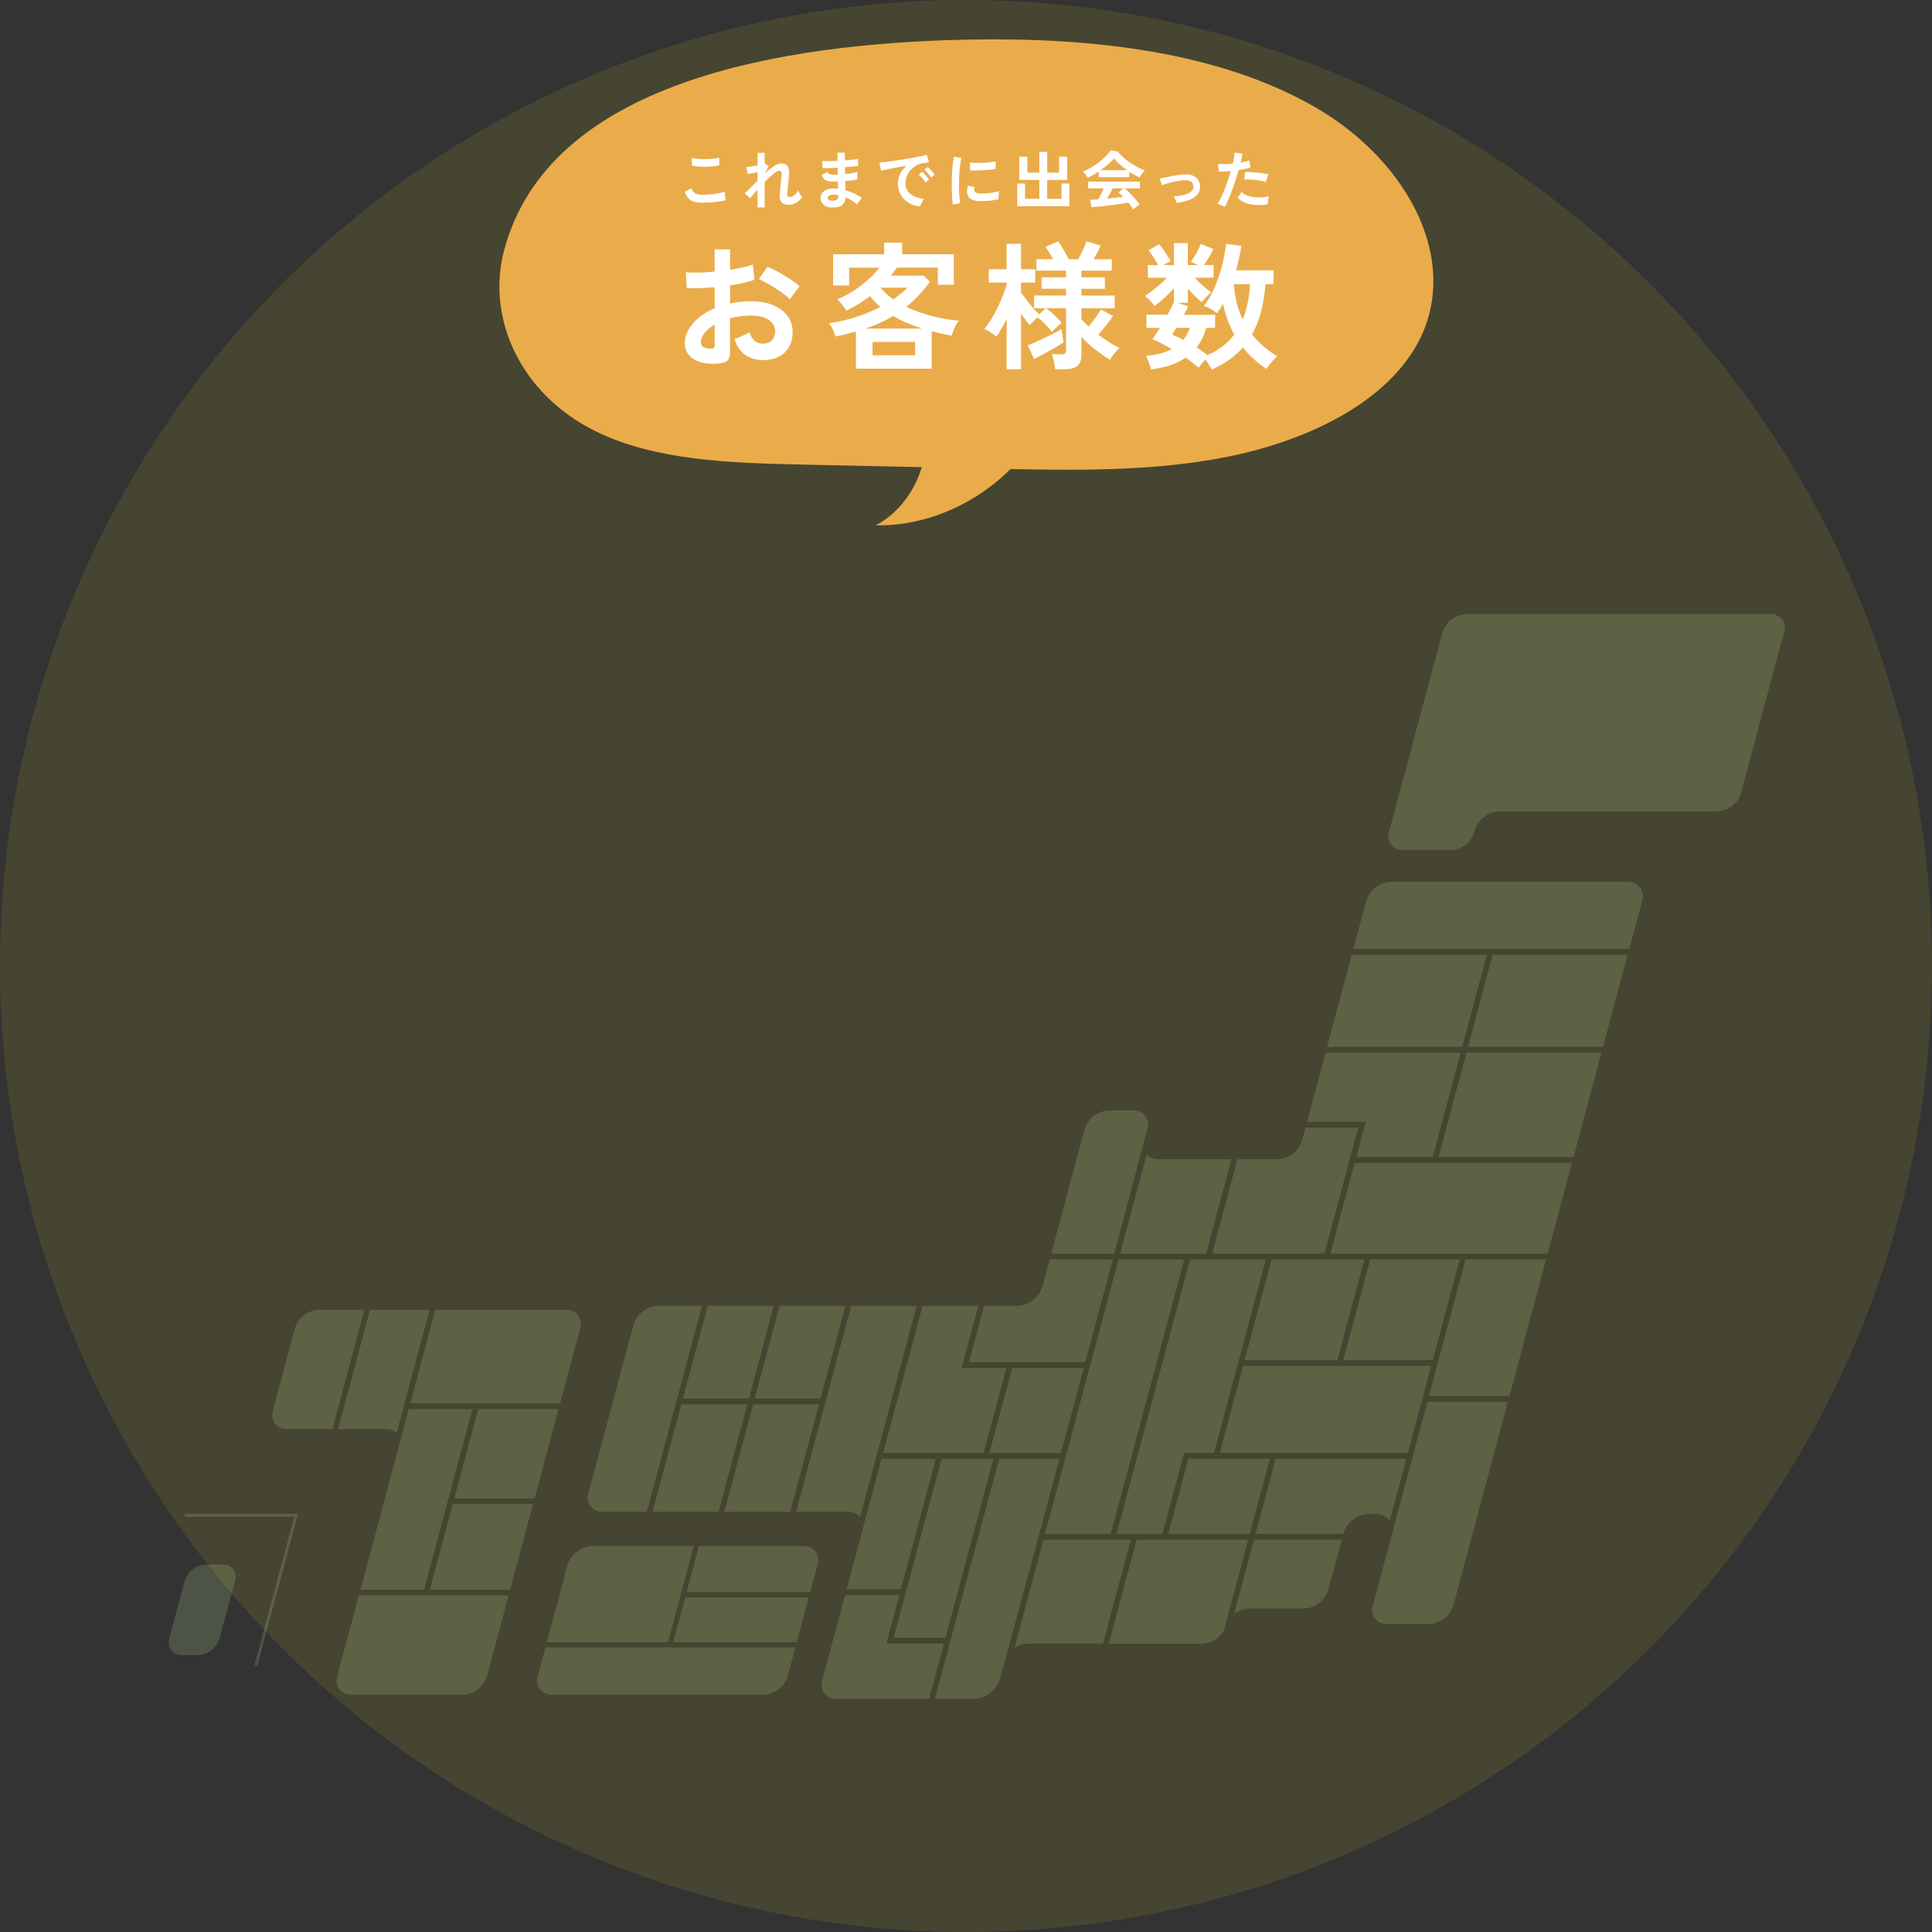 <?xml version="1.0" encoding="UTF-8"?>
<svg id="Layer_2" data-name="Layer 2" xmlns="http://www.w3.org/2000/svg" viewBox="0 0 489 489">
  <rect x="0" y="0" width="489" height="489" fill="#333333" stroke="none"/>
  <defs>
    <style>
      .cls-1 {
        fill: #eaac4a;
      }

      .cls-2 {
        fill: #fff;
      }

      .cls-3 {
        fill: #f8ea21;
        opacity: .1;
      }

      .cls-4 {
        opacity: .2;
      }

      .cls-5 {
        fill: #b4d68c;
      }
    </style>
  </defs>
  <g id="contents">
    <g>
      <circle class="cls-3" cx="244.5" cy="244.5" r="244.5"/>
      <g>
        <g>
          <path class="cls-1" d="M127.57,63.41c-4.48,16.98,4.03,36.23,23,45.65,15.13,7.51,34.17,8.13,52.18,8.52,16.21.35,32.41.7,48.62,1.05,19.88.43,40.08.83,59.33-3.02,19.24-3.86,37.75-12.63,46.65-26.27,13.72-21.03.03-48.08-24.48-62.21-24.51-14.14-56.8-17.68-87.46-17.11-48.03.9-106.59,10.78-117.83,53.4Z"/>
          <path class="cls-1" d="M232.66,102.14c4.63,11.04-.42,25.2-10.99,30.83,20.66.36,40.62-14.55,46.14-34.46-10.45,3.03-24.87,7.21-35.15,3.63Z"/>
        </g>
        <g>
          <path class="cls-2" d="M177.66,51.31c-.71,0-1.35-.08-1.91-.23-.56-.15-1.04-.43-1.44-.84s-.73-.97-.98-1.7l1.7-.93c.14.55.42.98.85,1.26.43.29,1.02.43,1.79.43.68,0,1.39-.03,2.11-.1.73-.06,1.41-.15,2.05-.27.64-.12,1.17-.25,1.58-.4,0,.17.01.4.04.67.03.28.06.55.11.82.05.27.09.47.14.62-.43.14-.97.26-1.63.35-.66.1-1.37.17-2.14.22-.76.05-1.52.08-2.26.08ZM175.14,41.9l-.02-1.94c.31.1.7.17,1.16.22.46.05.97.09,1.5.1.54.01,1.08,0,1.62-.02.54-.03,1.05-.07,1.5-.13.46-.06.84-.14,1.14-.23v1.95c-.27.09-.63.15-1.09.21-.46.05-.96.09-1.5.12-.54.03-1.09.03-1.65.02-.55-.01-1.07-.04-1.54-.1-.47-.05-.85-.12-1.14-.21Z"/>
          <path class="cls-2" d="M191.74,52.53v-4.56c-.39.44-.76.85-1.09,1.24-.33.39-.59.71-.78.95l-1.41-1.22c.45-.37.95-.85,1.51-1.42.56-.57,1.15-1.17,1.77-1.78v-2.19c-.47.11-.93.21-1.38.3-.45.1-.82.17-1.1.22l-.38-1.78c.31-.02.73-.07,1.27-.16.54-.09,1.07-.18,1.59-.29v-3.15h1.79v2.67l.03-.02.98.72-.93,1.81c.5-.46,1-.87,1.49-1.25s.96-.67,1.41-.9.86-.34,1.23-.34c.74,0,1.27.23,1.6.68.33.45.45,1.18.37,2.18-.01.17-.03.42-.07.76-.04.34-.07.71-.11,1.13-.04.42-.07.83-.11,1.24-.04.41-.07.78-.1,1.1-.03.33-.05.56-.06.71-.05.46.14.69.58.69s.84-.16,1.22-.48c.37-.32.69-.71.96-1.17.05.15.14.33.26.55.12.22.26.43.4.62s.27.35.38.46c-.25.39-.55.74-.93,1.04-.37.3-.77.53-1.19.7-.42.17-.83.25-1.24.25-1.72,0-2.5-.86-2.35-2.59.02-.17.05-.43.08-.78.03-.35.07-.73.1-1.15.04-.42.08-.84.12-1.26.04-.42.08-.8.11-1.14s.05-.58.06-.73c.02-.36-.01-.62-.1-.77-.09-.15-.25-.22-.5-.22-.21,0-.51.13-.9.39-.38.26-.82.61-1.3,1.04s-.98.9-1.49,1.42v6.45h-1.79Z"/>
          <path class="cls-2" d="M210.53,52.53c-.91-.03-1.61-.28-2.11-.75s-.75-1.05-.74-1.74c.01-.46.16-.87.45-1.23.29-.36.69-.65,1.2-.85.51-.2,1.1-.29,1.78-.26.18,0,.35,0,.52.02.17.02.33.03.5.06l-.05-1.84c-.18.01-.37.02-.55.02h-.55c-.64,0-1.14-.05-1.51-.15-.37-.1-.66-.27-.88-.51-.22-.24-.43-.57-.65-1l1.5-.75c.15.29.33.47.53.55.2.08.55.12,1.04.12.16,0,.33,0,.5,0s.35-.01.54-.02c-.01-.29-.02-.58-.02-.88,0-.3-.01-.59-.02-.88-.78.04-1.51.07-2.21.09-.69.02-1.23.02-1.62,0l-.08-1.79c.37.03.91.05,1.62.04s1.46-.02,2.26-.06c-.01-.38-.02-.75-.02-1.1v-.98h1.86v.93c0,.33,0,.68.02,1.04.73-.05,1.39-.11,2-.18s1.06-.14,1.34-.22v1.76c-.29.06-.73.13-1.34.18s-1.27.11-1.99.17c.01.29.02.58.02.87,0,.29.01.58.02.87.63-.06,1.23-.14,1.79-.23.57-.09,1.01-.19,1.34-.3v1.87c-.39.09-.86.17-1.4.24-.54.08-1.11.14-1.7.19.02.43.03.84.04,1.23,0,.39.01.76.02,1.1.79.21,1.54.49,2.24.83s1.37.71,1.98,1.12c-.14.11-.29.26-.46.47-.17.21-.32.42-.46.63-.14.21-.25.4-.32.54-.9-.76-1.88-1.35-2.94-1.79-.01.8-.29,1.44-.84,1.91-.55.47-1.44.69-2.66.65ZM210.6,50.81c.55.02.95-.06,1.2-.24s.37-.42.37-.72v-.45c-.22-.04-.45-.07-.66-.1-.22-.02-.43-.03-.65-.03-.45,0-.79.07-1.02.22-.23.15-.35.33-.35.54,0,.48.37.74,1.12.77Z"/>
          <path class="cls-2" d="M232.89,52.29c-1.11-.13-2.09-.45-2.94-.98-.85-.52-1.52-1.2-1.99-2.03s-.71-1.78-.71-2.85c0-.77.18-1.55.55-2.35s.92-1.51,1.66-2.13c-.85.14-1.7.29-2.55.45-.85.16-1.62.31-2.3.45s-1.22.26-1.59.35l-.43-2.06c.35-.02.84-.07,1.46-.14s1.33-.17,2.11-.28c.78-.11,1.59-.23,2.43-.37s1.65-.27,2.43-.41c.78-.14,1.49-.27,2.11-.41.62-.13,1.11-.25,1.46-.36l.51,1.95c-.17.01-.38.03-.62.06-.24.03-.51.07-.81.11-.59.07-1.15.26-1.68.54-.53.29-1.01.66-1.43,1.12-.42.46-.75.98-1,1.57-.25.59-.37,1.22-.37,1.9,0,.82.21,1.5.62,2.05s.98.97,1.7,1.27c.72.3,1.53.51,2.42.62-.16.16-.31.36-.46.6-.15.24-.28.48-.38.72-.11.24-.18.44-.21.6ZM234.24,46.16c-.2-.34-.47-.7-.8-1.07-.33-.37-.63-.68-.91-.91l.88-.7c.16.13.35.31.58.56.22.25.45.5.66.75.22.26.39.47.5.64l-.91.74ZM235.68,44.94c-.2-.33-.47-.68-.81-1.06s-.64-.67-.92-.9l.86-.72c.16.13.35.31.58.56.23.25.46.49.68.74s.39.47.51.65l-.91.72Z"/>
          <path class="cls-2" d="M241.17,51.77c-.07-.44-.13-.97-.18-1.61-.04-.63-.07-1.33-.09-2.08s-.02-1.53,0-2.33c.02-.8.05-1.58.1-2.34.05-.76.11-1.47.19-2.12.08-.65.17-1.21.28-1.66l1.87.38c-.12.38-.22.88-.3,1.5s-.15,1.29-.21,2.02c-.05.73-.09,1.48-.1,2.25-.02.77-.01,1.52,0,2.24.02.73.06,1.38.11,1.97.05.59.12,1.06.21,1.42l-1.89.37ZM247.97,50.91c-1.85-.05-2.89-.66-3.14-1.81-.06-.29-.09-.61-.06-.96.02-.35.1-.74.24-1.17l1.68.42c-.07.2-.11.38-.12.54,0,.16.01.3.06.43.14.38.7.59,1.7.62.48.01.99,0,1.54-.06.55-.05,1.09-.12,1.62-.22.53-.1.99-.2,1.38-.32-.02.15-.05.35-.07.61-.03.26-.05.51-.06.78-.01.26-.01.48,0,.65-.5.13-1.04.23-1.61.3-.57.08-1.13.13-1.68.15-.55.03-1.04.03-1.48.02ZM245.57,43.1l-.11-1.97c.41.05.9.09,1.49.1.59.01,1.2,0,1.83-.02.63-.03,1.24-.07,1.82-.14.58-.07,1.06-.16,1.45-.26l-.08,1.94c-.43.08-.92.14-1.49.2s-1.15.1-1.75.14c-.6.03-1.18.05-1.73.06-.55,0-1.03,0-1.43-.02Z"/>
          <path class="cls-2" d="M257.47,52.19v-5.74h1.97v3.87h3.62v-4.78h-5.07v-5.89h2.05v4.05h3.02v-5.25h2v5.25h2.99v-4.05h2.06v5.89h-5.06v4.78h3.62v-3.87h1.98v5.74h-13.18Z"/>
          <path class="cls-2" d="M275.32,44.99c-.07-.15-.18-.33-.32-.53-.14-.2-.29-.4-.45-.59s-.31-.35-.45-.46c.66-.26,1.34-.59,2.04-1,.7-.41,1.37-.86,2.02-1.36.65-.5,1.23-1,1.74-1.52.51-.52.91-1,1.18-1.46l1.81.26c.34.46.78.93,1.31,1.41.53.48,1.12.94,1.75,1.37.63.43,1.28.82,1.94,1.18.66.35,1.3.64,1.9.86-.16.13-.33.3-.51.52s-.35.44-.5.66c-.15.22-.27.42-.34.58-.42-.18-.85-.39-1.29-.64-.44-.25-.89-.51-1.34-.8v1.36h-7.73v-1.41c-.49.33-.98.63-1.46.9s-.92.5-1.33.68ZM286.81,53.02c-.13-.25-.3-.52-.5-.82-.21-.3-.44-.6-.7-.91-.49.09-1.06.18-1.7.27-.64.1-1.32.19-2.03.29-.71.1-1.42.18-2.12.26-.7.08-1.35.15-1.95.21-.6.06-1.12.1-1.54.14l-.37-1.9c.23,0,.53,0,.87-.02.35-.02.72-.04,1.13-.07.25-.37.5-.82.76-1.33.26-.51.49-1,.7-1.46h-3.94v-1.71h13.1v1.71h-3.86c.29.22.61.51.96.85.35.34.71.71,1.07,1.1.36.39.7.77,1,1.14.3.37.55.7.73.98-.14.08-.31.21-.53.37-.21.16-.42.32-.62.49-.2.17-.36.31-.46.42ZM278.55,43.09h6.75c-.65-.45-1.27-.93-1.86-1.45-.59-.52-1.08-1.04-1.49-1.56-.36.48-.85.98-1.46,1.51-.61.53-1.26,1.03-1.95,1.5ZM280.25,50.27c.71-.06,1.42-.14,2.13-.22s1.34-.16,1.92-.23c-.46-.47-.86-.83-1.22-1.09l1.25-1.06h-2.74c-.18.42-.39.85-.63,1.3-.24.45-.48.88-.71,1.29Z"/>
          <path class="cls-2" d="M297.8,51.36c-.07-.26-.18-.54-.32-.86-.14-.31-.28-.57-.43-.78,1.59-.12,2.83-.38,3.72-.8.89-.42,1.32-1,1.29-1.76-.03-1.1-.84-1.62-2.42-1.55-.36.01-.79.06-1.29.14-.5.09-1.01.19-1.54.32-.53.13-1.03.26-1.5.4-.47.14-.87.27-1.18.4,0-.01-.03-.1-.1-.26s-.15-.36-.23-.58c-.09-.22-.16-.41-.22-.58-.06-.17-.1-.25-.11-.25.32-.06.75-.15,1.28-.26.53-.11,1.1-.23,1.71-.34.61-.12,1.19-.22,1.75-.31.56-.09,1.02-.14,1.38-.15,1.38-.05,2.4.19,3.07.74.67.55,1.03,1.29,1.07,2.22.03.86-.2,1.58-.69,2.16-.49.58-1.19,1.03-2.09,1.36-.9.33-1.95.58-3.16.74Z"/>
          <path class="cls-2" d="M310.03,52.4c-.23-.15-.54-.3-.91-.46-.37-.15-.7-.26-.98-.33.28-.39.56-.9.86-1.51.3-.61.6-1.3.9-2.05.3-.75.59-1.54.86-2.35.28-.82.53-1.62.75-2.41-.61.05-1.18.09-1.72.11s-.98.02-1.34,0l-.18-1.92c.44.04.99.06,1.66.05.67-.01,1.36-.05,2.07-.11.14-.55.25-1.07.33-1.54.08-.47.13-.89.15-1.25l2,.27c-.04.31-.11.65-.19,1.03-.09.38-.18.79-.29,1.22.44-.07.85-.16,1.23-.25.38-.09.71-.18.98-.28l.29,1.79c-.33.11-.76.22-1.29.33-.53.11-1.1.21-1.72.3-.23.84-.5,1.71-.78,2.6-.29.89-.59,1.76-.9,2.6-.31.84-.62,1.62-.92,2.33-.3.71-.59,1.31-.87,1.82ZM320.88,51.73c-1.15.18-2.24.22-3.26.13-1.02-.1-1.9-.3-2.66-.62-.75-.32-1.31-.72-1.69-1.2l.98-1.44c.37.38.9.7,1.58.94.68.24,1.47.38,2.38.42.91.04,1.91-.04,2.98-.25-.11.27-.19.6-.25,1.01-.06.41-.08.75-.07,1.02ZM320.4,46.06c-.35-.12-.76-.22-1.22-.31-.46-.09-.94-.16-1.45-.22-.51-.05-1-.09-1.49-.1-.49-.02-.93-.01-1.32,0l.24-1.87c.38-.02.83-.02,1.35,0,.52.03,1.06.07,1.62.12.56.05,1.09.12,1.6.2.51.08.94.16,1.3.25l-.64,1.92Z"/>
          <path class="cls-2" d="M182.15,91.97c-1.73.21-3.26.13-4.58-.23-1.33-.36-2.37-.96-3.12-1.8-.75-.84-1.12-1.89-1.12-3.15,0-1.66.67-3.28,2.01-4.88,1.34-1.6,3.19-2.9,5.55-3.9v-5.29c-1.28.09-2.53.16-3.73.21-1.2.05-2.32.05-3.34,0l-.21-4.02c.89.09,1.97.12,3.25.09,1.28-.04,2.62-.12,4.02-.26v-5.64l3.89.04v5.15c1.17-.19,2.26-.39,3.27-.61,1.01-.22,1.85-.46,2.5-.72l.42,3.85c-.82.3-1.76.57-2.83.8-1.07.23-2.19.44-3.36.63v4.58c.82-.19,1.67-.33,2.55-.42.89-.09,1.81-.14,2.76-.14,2.24,0,4.15.34,5.72,1.03,1.57.69,2.77,1.61,3.59,2.77.82,1.15,1.23,2.46,1.23,3.9,0,2.24-.68,4-2.03,5.29-1.35,1.28-3.19,1.91-5.5,1.89-1.8,0-3.31-.45-4.53-1.35-1.23-.9-2.11-2.23-2.64-4.01.54-.16,1.19-.41,1.96-.75.77-.34,1.38-.66,1.82-.96.58,1.94,1.7,2.91,3.36,2.91,1.03,0,1.81-.3,2.34-.89.54-.6.8-1.34.8-2.22,0-1.14-.51-2.09-1.54-2.85-1.03-.76-2.57-1.14-4.62-1.14-1.87,0-3.63.23-5.28.7v8.72c0,.86-.2,1.5-.6,1.91-.4.41-1.07.67-2.03.79ZM179.63,88.26c.44.02.76-.02.96-.14.2-.12.3-.33.3-.63v-5.35c-1.07.65-1.92,1.37-2.55,2.13-.63.77-.95,1.54-.95,2.31,0,.54.2.95.6,1.23.4.28.94.43,1.65.46ZM199.96,75.76c-.56-.56-1.32-1.17-2.27-1.84-.96-.67-1.94-1.29-2.94-1.89-1-.59-1.9-1.04-2.7-1.35l2.21-3.15c.84.33,1.76.77,2.77,1.33,1,.56,1.98,1.16,2.94,1.79.96.63,1.76,1.24,2.42,1.82-.23.26-.52.61-.86,1.05-.34.44-.65.88-.94,1.29-.29.42-.5.73-.61.94Z"/>
          <path class="cls-2" d="M216.64,93.33v-9.42c-.82.23-1.66.46-2.54.67s-1.76.41-2.64.59c-.16-.51-.38-1.08-.65-1.71-.27-.63-.6-1.18-1-1.65,2.29-.3,4.54-.82,6.77-1.54,2.23-.72,4.31-1.59,6.25-2.59-.98-.82-1.86-1.73-2.62-2.73-1.87,1.42-3.87,2.65-6.02,3.67-.12-.23-.31-.53-.58-.89-.27-.36-.55-.73-.86-1.1-.3-.37-.58-.67-.84-.88,1.42-.56,2.81-1.28,4.15-2.15,1.34-.88,2.58-1.83,3.71-2.85,1.13-1.03,2.08-2.03,2.85-3.01h-7.7v4.51h-4.06v-7.88h12.92v-2.94h4.55v2.94h13.09v7.7h-4.06v-4.34h-10.36c-.23.35-.47.69-.72,1.03-.25.34-.5.67-.75,1h8.26l1.57,1.54c-1.82,2.52-3.81,4.64-5.98,6.37,2.03.96,4.21,1.73,6.53,2.33,2.32.6,4.58.99,6.77,1.17-.23.26-.47.61-.72,1.07-.25.46-.46.93-.65,1.42-.19.49-.33.92-.42,1.29-.84-.14-1.68-.3-2.52-.49-.84-.19-1.69-.4-2.55-.63v9.49h-19.18ZM219.05,83.15h14.35c-1.28-.4-2.54-.86-3.78-1.38-1.24-.52-2.43-1.13-3.57-1.8-1.07.65-2.19,1.24-3.36,1.77-1.17.52-2.38,1-3.64,1.42ZM220.84,89.94h10.78v-3.4h-10.78v3.4ZM226.09,75.76c.68-.47,1.32-.94,1.92-1.44.61-.49,1.17-.99,1.68-1.5h-6.83c.86,1.07,1.94,2.05,3.22,2.94Z"/>
          <path class="cls-2" d="M254.79,93.47v-12.74c-.42.86-.85,1.67-1.28,2.43-.43.76-.87,1.43-1.31,2.01-.37-.3-.87-.65-1.49-1.05-.62-.4-1.14-.7-1.56-.91.56-.63,1.12-1.4,1.68-2.31.56-.91,1.1-1.89,1.61-2.94.51-1.05.97-2.08,1.38-3.1.41-1.01.73-1.93.96-2.75v-.6h-4.52v-3.36h4.52v-6.44h3.64v6.44h3.6v3.36h-3.6v2.48c.33.49.75,1.08,1.28,1.77.52.69,1.08,1.37,1.66,2.05.58.68,1.13,1.26,1.65,1.75l1.71-1.54h-2.98v-3.22h8.08v-1.71h-6.19v-2.91h6.19v-1.68h-7.49v-2.9h4.2c-.65-1.21-1.29-2.25-1.92-3.11l3.22-1.4c.42.56.89,1.28,1.4,2.17.51.89.93,1.67,1.26,2.35h2.45c.4-.75.79-1.55,1.17-2.4.39-.85.67-1.56.86-2.12l3.6,1.05c-.21.51-.47,1.08-.79,1.7-.32.62-.64,1.21-.96,1.77h4.58v2.9h-7.7v1.68h5.95v2.91h-5.95v1.71h8.43v3.22h-8.43v2.77c.28.3.57.61.88.91.3.3.62.62.94.94.58-.68,1.16-1.41,1.72-2.19.56-.78,1.03-1.49,1.4-2.12l3.11,1.65c-.51.7-1.11,1.49-1.8,2.38-.69.89-1.35,1.67-1.98,2.34.89.65,1.78,1.27,2.69,1.85.91.58,1.81,1.08,2.7,1.51-.42.33-.86.79-1.33,1.4-.47.61-.83,1.14-1.08,1.61-1.33-.82-2.65-1.75-3.97-2.8-1.32-1.05-2.41-2.06-3.27-3.04v4.72c0,1.21-.34,2.1-1.03,2.66-.69.56-1.74.84-3.17.84h-2.42c-.05-.54-.16-1.19-.33-1.96-.17-.77-.36-1.38-.54-1.82h2.31c.47,0,.8-.08,1-.23.2-.15.3-.45.3-.89v-10.54h-5.04c.61.44,1.3,1.03,2.08,1.75.78.72,1.39,1.39,1.84,2-.35.23-.76.57-1.24,1-.48.43-.88.85-1.21,1.24-.47-.61-1.03-1.24-1.7-1.91-.67-.67-1.3-1.25-1.91-1.77-.37.3-.75.64-1.14,1.02-.38.37-.68.69-.89.94-.3-.35-.65-.78-1.03-1.29-.39-.51-.78-1.05-1.17-1.61v14.07h-3.64ZM261.72,90.85l-1.57-3.46c.56-.21,1.23-.48,2-.82.77-.34,1.57-.71,2.41-1.12s1.63-.8,2.36-1.17c.73-.37,1.32-.7,1.77-.98.02.21.07.55.14,1.03.07.48.14.94.21,1.4s.12.76.14.93c-.54.37-1.26.82-2.17,1.35-.91.53-1.84,1.04-2.8,1.56-.96.51-1.79.95-2.49,1.29Z"/>
          <path class="cls-2" d="M306.69,93.54c-.16-.33-.39-.72-.68-1.19-.29-.47-.6-.92-.93-1.37-.3.35-.62.72-.95,1.12-.33.4-.58.72-.77.98-.42-.4-.91-.81-1.47-1.24-.56-.43-1.17-.87-1.82-1.31-1.14.79-2.44,1.43-3.9,1.91-1.46.48-3.07.83-4.85,1.07-.07-.28-.18-.65-.33-1.1-.15-.46-.31-.9-.47-1.33-.16-.43-.33-.76-.49-1,2.64-.21,4.83-.78,6.58-1.71-1.89-1.1-3.53-1.94-4.94-2.52.26-.33.55-.74.88-1.24.33-.5.67-1.04,1.02-1.63h-3.4v-3.32h5.32c.77-1.35,1.32-2.45,1.65-3.29v-3.43c-.72.82-1.53,1.63-2.42,2.45-.89.82-1.72,1.5-2.49,2.06-.19-.28-.44-.6-.75-.94-.31-.35-.63-.67-.94-.96-.31-.29-.58-.51-.79-.65.51-.3,1.1-.71,1.77-1.21.67-.5,1.34-1.06,2.01-1.66.68-.61,1.29-1.19,1.85-1.75h-4.86v-3.18h2.59c-.35-.68-.75-1.36-1.19-2.05-.44-.69-.86-1.25-1.26-1.7l2.73-1.54c.33.37.68.83,1.05,1.36.37.54.73,1.07,1.07,1.59.34.52.6.99.79,1.38-.56.23-1.17.55-1.82.95h2.66v-5.57h3.5v5.57h2.49c-.3-.19-.61-.35-.91-.49-.3-.14-.57-.26-.8-.35.51-.7,1-1.46,1.45-2.27.46-.82.81-1.56,1.07-2.24l3.15,1.29c-.28.61-.64,1.28-1.07,2.03-.43.75-.86,1.42-1.28,2.03h2.42v3.18h-4.76c.61.68,1.29,1.36,2.05,2.05.76.69,1.46,1.24,2.12,1.66-.35.28-.76.66-1.22,1.14-.47.48-.85.93-1.16,1.35-.61-.47-1.21-1-1.82-1.59-.61-.59-1.18-1.22-1.72-1.87v3.64h-2.59l2.66.88c-.14.3-.3.64-.49,1-.19.36-.38.74-.59,1.14h7.91v3.32h-2.28c-.51,1.94-1.32,3.59-2.42,4.97.51.3,1,.62,1.45.94.46.33.88.65,1.28.98,1.45-.61,2.74-1.35,3.87-2.24,1.13-.89,2.11-1.88,2.92-2.98-.65-1.19-1.21-2.44-1.68-3.75-.47-1.31-.85-2.65-1.16-4.02-.23.44-.47.86-.72,1.24-.25.38-.5.76-.75,1.14-.37-.33-.88-.67-1.52-1.03-.64-.36-1.25-.64-1.84-.82.79-.98,1.51-2.11,2.14-3.4.63-1.28,1.18-2.64,1.66-4.08.48-1.44.87-2.86,1.17-4.27.3-1.41.52-2.74.67-3.97l3.85.56c-.33,2.03-.77,4.08-1.33,6.16h9.48v3.5h-2.06c-.19,2.52-.55,4.84-1.1,6.95-.55,2.11-1.31,4.03-2.29,5.76,1.68,2.12,3.79,3.97,6.33,5.53-.3.3-.64.67-1.02,1.08-.37.42-.72.83-1.03,1.23-.31.4-.52.7-.61.91-1.19-.77-2.28-1.62-3.27-2.54-.99-.92-1.9-1.88-2.71-2.89-2.03,2.31-4.65,4.18-7.88,5.6ZM299.52,86.02c.7-.89,1.26-1.9,1.68-3.04h-3.46c-.21.33-.4.64-.58.93-.17.29-.33.55-.47.79.93.37,1.88.82,2.84,1.33ZM314.53,80.84c.56-1.35.99-2.78,1.29-4.29.3-1.5.49-3.05.56-4.64h-4.09c.12,1.66.36,3.23.73,4.73.37,1.49.88,2.89,1.51,4.2Z"/>
        </g>
      </g>
      <g class="cls-4">
        <path id="_パス_11338" data-name="パス 11338" class="cls-5" d="M55.58,414.7c-.71,2.39-2.85,4.07-5.33,4.21h-4.33c-2.31,0-3.7-1.89-3.08-4.21l3.89-14.52c.71-2.39,2.85-4.07,5.33-4.21h4.33c2.31,0,3.7,1.89,3.08,4.21l-3.89,14.52Z"/>
        <path id="_パス_11339" data-name="パス 11339" class="cls-5" d="M65.15,421.49h-.74l10.08-37.61h-27.82l.2-.74h28.57l-10.28,38.36Z"/>
        <path id="_パス_11341" data-name="パス 11341" class="cls-5" d="M85.38,424.15c-.71,2.63.87,4.79,3.5,4.79h28.33c2.63,0,5.37-2.16,6.07-4.79l5.45-20.34h-37.9l-5.46,20.34Z"/>
        <path id="_パス_11342" data-name="パス 11342" class="cls-5" d="M93.65,331.52l-8.09,30.2h12.12c1-.03,1.97.35,2.69,1.05l8.37-31.24h-15.09Z"/>
        <path id="_パス_11343" data-name="パス 11343" class="cls-5" d="M80.68,331.52c-2.63,0-5.37,2.16-6.07,4.79l-5.52,20.62c-.71,2.63.87,4.79,3.51,4.79h11.54l8.09-30.2h-11.54Z"/>
        <path id="_パス_11344" data-name="パス 11344" class="cls-5" d="M119.58,356.65h-16.11l-12.24,45.73h16.1l12.25-45.73Z"/>
        <path id="_パス_11345" data-name="パス 11345" class="cls-5" d="M141.76,355.21l5.06-18.9c.71-2.63-.87-4.79-3.51-4.79h-33.13l-6.35,23.69h37.92Z"/>
        <path id="_パス_11346" data-name="パス 11346" class="cls-5" d="M108.78,402.37h20.34l5.81-21.68h-20.34l-5.81,21.68Z"/>
        <path id="_パス_11347" data-name="パス 11347" class="cls-5" d="M114.98,379.25h20.34l6.06-22.6h-20.34l-6.06,22.6Z"/>
        <path id="_パス_11357" data-name="パス 11357" class="cls-5" d="M166.49,330.51c-2.88.16-5.35,2.11-6.17,4.87l-11.36,42.4c-.69,1.87.26,3.96,2.14,4.65.46.17.94.24,1.43.22h11.18l13.97-52.14h-11.17Z"/>
        <path id="_パス_11349" data-name="パス 11349" class="cls-5" d="M434.73,205.39c2.77-.15,5.14-2.03,5.93-4.68l10.88-40.6c.67-1.8-.25-3.8-2.05-4.47-.44-.16-.91-.24-1.37-.21h-77.11c-2.77.15-5.14,2.03-5.93,4.68l-13.49,50.35c-.67,1.8.25,3.8,2.06,4.47.44.16.9.23,1.37.21h12.26c2.77-.15,5.14-2.03,5.93-4.68l.1-.39c.79-2.65,3.17-4.53,5.93-4.68h55.5Z"/>
        <path id="_パス_11350" data-name="パス 11350" class="cls-5" d="M371.56,264.97h34.17l6.24-23.29h-34.17l-6.24,23.29Z"/>
        <path id="_パス_11351" data-name="パス 11351" class="cls-5" d="M376.33,241.68h-34.2l-6.24,23.29h34.2l6.24-23.29Z"/>
        <path id="_パス_11352" data-name="パス 11352" class="cls-5" d="M364.09,292.86h34.17l7.08-26.42h-34.17l-7.08,26.42Z"/>
        <path id="_パス_11353" data-name="パス 11353" class="cls-5" d="M335.22,317.32l8.55-31.91h-13.35l-.83,3.11c-.83,2.76-3.29,4.71-6.17,4.87h-10.22s-6.41,23.93-6.41,23.93h28.44Z"/>
        <path id="_パス_11354" data-name="パス 11354" class="cls-5" d="M345.28,285.41h0l-2,7.46h19.35l7.08-26.42h-34.2l-4.69,17.5h14.86l-.4,1.47Z"/>
        <path id="_パス_11355" data-name="パス 11355" class="cls-5" d="M305.28,317.32l6.41-23.92h-18.48c-1.13.06-2.22-.42-2.95-1.29l-6.76,25.21h21.77Z"/>
        <path id="_パス_11356" data-name="パス 11356" class="cls-5" d="M336.72,317.32h54.99l6.16-22.99h-54.99l-6.16,22.99Z"/>
        <path id="_パス_11358" data-name="パス 11358" class="cls-5" d="M290.36,285.91c.69-1.87-.26-3.96-2.14-4.65-.46-.17-.94-.24-1.43-.22h-6.14c-2.88.16-5.35,2.11-6.17,4.87l-8.42,31.41h15.98l8.31-31.41Z"/>
        <path id="_パス_11359" data-name="パス 11359" class="cls-5" d="M207.69,353.97l6.29-23.46h-16.66l-6.29,23.46h16.66Z"/>
        <path id="_パス_11360" data-name="パス 11360" class="cls-5" d="M415.62,228.07c.69-1.88-.27-3.96-2.14-4.65-.45-.17-.94-.24-1.42-.22h-60.1c-2.88.16-5.35,2.11-6.17,4.87l-3.25,12.14h69.84l3.25-12.14Z"/>
        <path id="_パス_11361" data-name="パス 11361" class="cls-5" d="M215.45,330.51l-13.97,52.14h13.18c1.17-.04,2.29.47,3.02,1.39l14.34-53.53h-16.57Z"/>
        <path id="_パス_11362" data-name="パス 11362" class="cls-5" d="M172.45,355.45l-7.29,27.2h16.71l7.29-27.2h-16.71Z"/>
        <path id="_パス_11363" data-name="パス 11363" class="cls-5" d="M189.55,353.97l6.29-23.46h-16.7l-6.29,23.46h16.71Z"/>
        <path id="_パス_11364" data-name="パス 11364" class="cls-5" d="M190.63,355.45l-7.29,27.2h16.66l7.29-27.2h-16.66Z"/>
        <path id="_パス_11365" data-name="パス 11365" class="cls-5" d="M275.89,345.75h0l-11.39,42.51h16.63l18.61-69.47h-16.64l-7.22,26.97Z"/>
        <path id="_パス_11366" data-name="パス 11366" class="cls-5" d="M262.65,389.73l.4-1.48h0l5.09-19.01h-15.24l-12.13,45.28h.03l-.39,1.45h-.03l-3.76,14.01h10.08c2.95-.2,5.49-2.17,6.41-4.99l9.54-35.28h0Z"/>
        <path id="_パス_11367" data-name="パス 11367" class="cls-5" d="M250.41,367.78h18.13l5.77-21.51h-18.13l-5.76,21.51Z"/>
        <path id="_パス_11368" data-name="パス 11368" class="cls-5" d="M345.32,318.78h-23.47l-6.83,25.48h23.47l6.83-25.48Z"/>
        <path id="_パス_11369" data-name="パス 11369" class="cls-5" d="M353.04,385.57s-.42,1.6-.67,2.52l-4.85,18.09c-.7,1.88.25,3.96,2.13,4.66.46.17.94.25,1.43.23h10.64c2.88-.16,5.36-2.12,6.18-4.89l13.76-51.35h-20.38l-8.24,30.74Z"/>
        <path id="_パス_11370" data-name="パス 11370" class="cls-5" d="M264.11,389.73l-7.35,27.43c1-.71,2.19-1.11,3.42-1.14h18.98l7.05-26.3h-22.09Z"/>
        <path id="_パス_11371" data-name="パス 11371" class="cls-5" d="M287.68,389.73l-7.05,26.3h23.54c2.3-.06,4.41-1.3,5.58-3.28l6.17-23.02h-28.24Z"/>
        <path id="_パス_11372" data-name="パス 11372" class="cls-5" d="M312.34,408.58c1.12-.9,2.51-1.4,3.95-1.44h13.77c2.89-.16,5.36-2.12,6.18-4.89l3.36-12.52h-22.21l-5.05,18.85Z"/>
        <path id="_パス_11373" data-name="パス 11373" class="cls-5" d="M322.88,369.24l-5.1,19.02h22.21l.05-.17c.82-2.77,3.29-4.73,6.18-4.89h2.19c1.36-.07,2.64.64,3.31,1.83l4.23-15.8h-33.06Z"/>
        <path id="_パス_11374" data-name="パス 11374" class="cls-5" d="M226.18,414.53h13.12l12.13-45.28h-13.12l-12.13,45.28Z"/>
        <path id="_パス_11375" data-name="パス 11375" class="cls-5" d="M339.98,344.26h22.65l6.83-25.48h-22.65l-6.82,25.48Z"/>
        <path id="_パス_11376" data-name="パス 11376" class="cls-5" d="M308.73,367.74h47.61l5.9-22.02h-47.61l-5.9,22.02Z"/>
        <path id="_パス_11377" data-name="パス 11377" class="cls-5" d="M248.94,367.77l5.77-21.51h-11.34l.4-1.48h.03l3.82-14.27h-14.11l-9.99,37.26h25.42Z"/>
        <path id="_パス_11378" data-name="パス 11378" class="cls-5" d="M370.94,318.78l-9.26,34.56h20.38l9.26-34.56h-20.38Z"/>
        <path id="_パス_11379" data-name="パス 11379" class="cls-5" d="M274.69,344.79l6.97-26.01h-15.98l-1.84,6.86c-.82,2.76-3.29,4.71-6.17,4.87h-8.58l-3.82,14.27h29.43Z"/>
        <path id="_パス_11380" data-name="パス 11380" class="cls-5" d="M320.38,318.78h-19.16l-18.62,69.47h11.6l5.5-20.51h7.57l13.11-48.96Z"/>
        <path id="_パス_11381" data-name="パス 11381" class="cls-5" d="M236.86,369.25h-13.74l-4.89,18.25v.02l-3.94,14.72h13.74l8.83-32.99Z"/>
        <path id="_パス_11382" data-name="パス 11382" class="cls-5" d="M224.34,415.98l3.29-12.28h-13.74l-5.74,21.43c-.69,1.87.26,3.95,2.14,4.65.46.17.94.24,1.43.22h23.45l3.76-14.01h-14.57Z"/>
        <path id="_パス_11383" data-name="パス 11383" class="cls-5" d="M295.68,388.26h20.63l5.1-19.02h-20.63l-5.1,19.02Z"/>
        <path id="_パス_11384" data-name="パス 11384" class="cls-5" d="M136.14,424.07c-.69,1.87.26,3.96,2.14,4.65.46.17.94.24,1.43.22h53.55c2.88-.16,5.35-2.11,6.17-4.87l1.9-7.1h-63.28l-1.9,7.1Z"/>
        <path id="_パス_11385" data-name="パス 11385" class="cls-5" d="M205.07,402.99l1.83-6.83c.69-1.87-.26-3.96-2.14-4.65-.46-.17-.94-.24-1.43-.22h-26.42l-3.13,11.69h31.28Z"/>
        <path id="_パス_11386" data-name="パス 11386" class="cls-5" d="M173.43,404.31l-3.04,11.34h31.28l3.04-11.34h-31.28Z"/>
        <path id="_パス_11387" data-name="パス 11387" class="cls-5" d="M175.6,391.3h-25.81c-2.88.16-5.35,2.11-6.17,4.87l-5.22,19.48h30.68l6.53-24.35Z"/>
      </g>
    </g>
  </g>
</svg>
